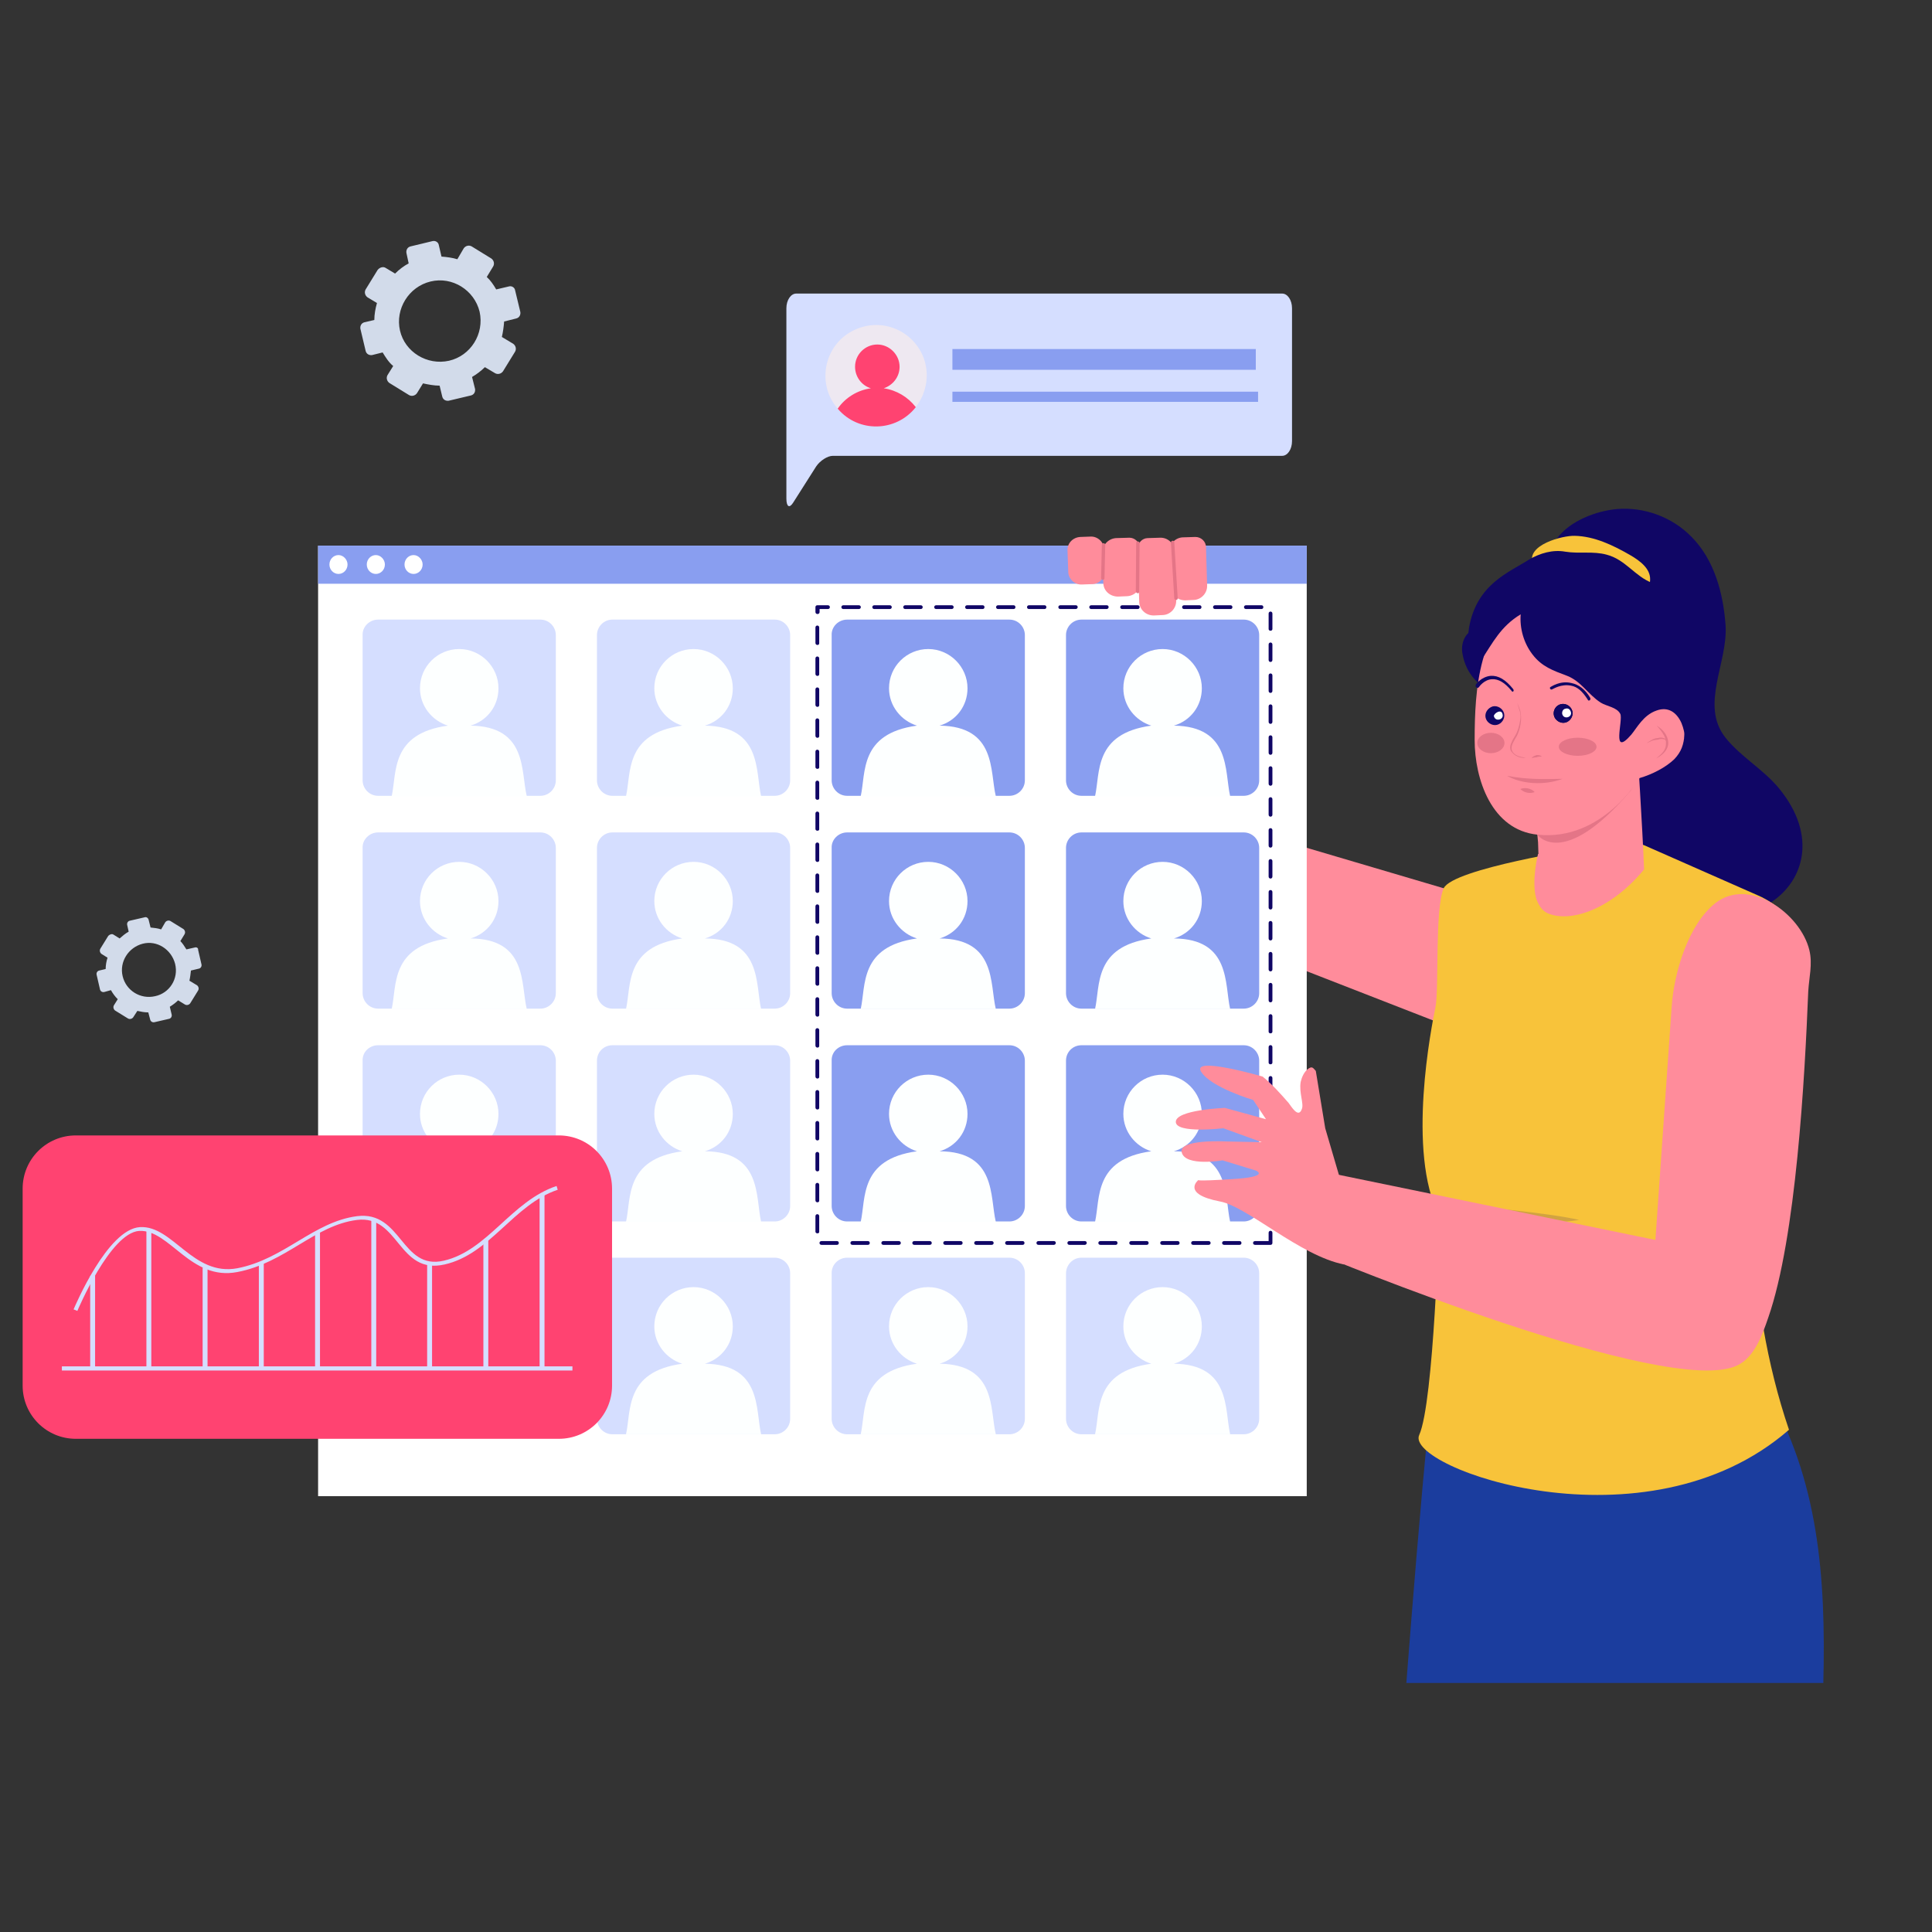 <?xml version="1.0" encoding="utf-8"?>
<!-- Generator: Adobe Illustrator 26.0.1, SVG Export Plug-In . SVG Version: 6.00 Build 0)  -->
<svg version="1.1" id="Layer_1" xmlns="http://www.w3.org/2000/svg" xmlns:xlink="http://www.w3.org/1999/xlink" x="0px" y="0px"
	 viewBox="0 0 512 512" style="enable-background:new 0 0 512 512;" xml:space="preserve">
<rect x="0" y="0" width="512" height="512" fill="#333333" stroke="none"/>
<style type="text/css">
	.st0{fill:#100665;}
	.st1{fill:#F8C33A;}
	.st2{fill:#1B3D9E;}
	.st3{fill:#FF8C9B;}
	.st4{fill:#E47587;}
	.st5{fill:#050038;}
	.st6{fill:#FFFFFF;}
	.st7{opacity:0.17;}
	.st8{fill:#899EF0;}
	.st9{fill:#D5DEFF;}
	.st10{fill:#FDFFFF;}
	.st11{fill:#FF4371;}
	.st12{fill:#EEE8F1;}
	.st13{fill:#D2DBEA;}
</style>
<g>
	<g>
		<path class="st0" d="M428.5,134.9c7.2-0.6,14.6,2.1,19.7,7.3c6.1,6.1,8.5,15,9.1,23.6c0.6,9.9-6.8,21-0.1,29.6
			c4.1,5.2,10.2,8.5,14.4,13.7c20.1,24.8-14.5,47.4-33.8,22.9c-2.6-3.3-4.6-7-6.1-10.9c-6.7-18.3,0.9-35-17.3-65.4
			c-2.6-4.3-5.2-8.4-1.8-13C416.1,138,423,135.4,428.5,134.9L428.5,134.9z"/>
		<path class="st1" d="M417.3,142c5.2,0.1,10.2,2.5,14.7,5.1c2.6,1.5,5.4,3.6,5.3,6.5c0,2.3-1.9,4.2-4,4.9
			c-4.6,1.4-9.1-1.9-12.6-3.7c-3-1.5-13.3-2.5-14.5-5.5C404.4,144.4,414.1,141.9,417.3,142L417.3,142z"/>
	</g>
	<path class="st2" d="M483.2,446H372.7c1.7-22.1,3.6-45.3,5.8-68.3l89.4-9.7C482,391.9,483.9,418.1,483.2,446z"/>
	<path class="st3" d="M397.5,239.8l-70.1-20.7l-6.1-49.5l-18.8-7.9c0,0-8.7,69.5,7.9,81.7l74.7,29.1L397.5,239.8z"/>
	<path class="st1" d="M419.8,224.8c0,0-34.8,5.4-37.2,10.6c-2.4,5.3-1.2,26.8-2.2,31.6s-7.7,38.4,1,55.2c0,0-1.4,49.5-5.3,58.1
		s60,31.7,98-1.4c-3-8.8-5.2-17.8-6.8-27c-1.1-6.6-2.5-13.8-1.8-20.4c1.2-11.4,7-25.2,6.5-31.6c-0.2-2.7-1.4-5.3-2.1-7.9
		c-1.7-6.9,5.8-20.7,8.1-27.7c3.5-10.8-1.7-22.5-12.1-27l-30.4-13.4L419.8,224.8L419.8,224.8z"/>
	<g>
		<path class="st0" d="M450.3,169.4c-2-3.9-5.6-6.9-9.1-9.5c-4.4-3.4-9-6.7-14.2-8.9s-11-3.2-16.4-2c-4.9,1.1-8.8,4.4-11.7,8.3
			c-0.8,1-1.4,1.9-1.8,2.9c0,0.1-0.1,0.1-0.1,0.3c-1,1.4-1.8,3.8-2.9,4.8c-1.2,1-2.8,1.1-4.1,1.8c-2.1,1.2-2.9,3.9-2.4,6.3
			c1.9,10.5,13.4,12.3,21.2,17.1c3.6,2.3,6.6,6.4,9.7,9.1c5,4.2,9.8,8.3,14.8,12.5c7.8-10.2,12.5-14.3,16-21.4
			C452.8,183.9,453.6,175.9,450.3,169.4L450.3,169.4z"/>
		<g>
			<path class="st3" d="M433.8,196.3c-5.3,0.7,0-0.1-27.6,3.3c0.9,16.7-0.1,0.6,1,19.4l0.4,4.2l0.1,3.1l-0.1,0c0,0-1.8,7-0.5,11.8
				c0.6,1.7,1.5,3.2,3,3.9c5.9,2.6,16.7-0.8,25.6-11.6C435.3,219.7,433.8,196.4,433.8,196.3z"/>
			<path class="st4" d="M405.8,212.1l1.5,9c0,0,6.7,9.7,24.7-11.4c0.8-0.9,1-2.1,1.4-3l-1.5-6.1
				C426.7,199.8,414.1,206.8,405.8,212.1L405.8,212.1z"/>
		</g>
		<path class="st3" d="M443.7,201.2c1.9-2,2.5-3.9,2.7-6.5c0.2-1.9,0.3-2.3,1-4.3c1.6-4.8-1-9.1-3.5-13.4
			c-4.6-7.4-9.5-15.3-17.3-19.1c-6.7-3.5-15.1-3.3-21.7,0.4c-13.1,7.2-14.1,24.6-14.1,37.8c0,10.4,4.5,23.9,16.7,25.1
			c17.1,1.8,27-15,27-15C437.9,205.2,441.4,203.4,443.7,201.2L443.7,201.2z"/>
		<path class="st5" d="M413.7,186.6c1.3-0.3,2.7,0.6,3,1.9s-0.6,2.7-1.9,3s-2.7-0.6-3-1.9S412.3,186.9,413.7,186.6z"/>
		<g>
			<path class="st0" d="M413.7,186.6c1.3-0.3,2.7,0.6,3,1.9s-0.6,2.7-1.9,3s-2.7-0.6-3-1.9S412.3,186.9,413.7,186.6z"/>
			<path class="st6" d="M414.9,187.8c0.7-0.2,1.2,0.2,1.4,0.9c0.4,1.4-1.9,2.1-2.3,0.5C413.9,188.6,414.2,187.9,414.9,187.8
				L414.9,187.8z"/>
		</g>
		<g>
			<path class="st0" d="M395.6,187.2c1.3-0.3,2.7,0.6,3,1.9s-0.6,2.7-1.9,3s-2.7-0.6-3-1.9S394.3,187.6,395.6,187.2z"/>
			<path class="st6" d="M398.2,189.3c0.4,1.4-1.9,2.1-2.3,0.5C395.8,189.1,397.9,187.7,398.2,189.3z"/>
		</g>
		<path class="st0" d="M449.4,190.5c-0.7,1.5-1.7,3-2.6,4.5c-0.1,0.1-0.2,0.4-0.4,0.6c0.1-1.2-0.2-2.5-0.8-4
			c-1.3-2.9-3.6-4.4-6.6-3.3c-3.5,1.2-5.2,4.6-6.7,6.4c-5.4,6.2-2.1-3.8-2.9-5.5c-0.9-1.8-3.6-2-5.2-3c-3.4-2.2-5.1-5.6-8.9-7.1
			c-3.7-1.4-6.7-2.4-9.2-5.7c-2.3-3-3.4-6.9-3.1-10.6c-5.3,3.2-7.4,7.5-10.6,12.4c-4.1,6.1-3.6-5.7-3.1-8.8
			c2-11.6,10.6-14.7,15.9-18.1c2.9-1.7,6.3-2.7,9.6-2.1c3.7,0.6,7.4-0.2,11,0.8c5,1.3,7.5,5.8,12.1,7.5c1.5,0.6,3.2,0.7,4.8,1.2
			c2.1,0.7,4,2.3,5,4.3c0.8,1.7,0.4,3.2,0.8,4.9c0.8,4.4,3.7,7.8,4,12.4S451.5,186.4,449.4,190.5L449.4,190.5z"/>
		<g>
			<path class="st4" d="M441.5,196.7c0.1,2.2-1.1,3-2.6,4.3c1.7-0.9,3.3-2.3,3.2-4.3c-0.1-1.9-1.5-3.5-3.1-4.4
				C440,193.3,441.5,195.2,441.5,196.7L441.5,196.7z"/>
			<path class="st4" d="M437.8,196.3c0.5-0.2,1.1-0.2,1.6-0.3c0.5-0.2,1.1-0.2,1.5-0.1c0.3,0,0.4,0.1,0.6,0.4
				c0.1,0.3,0.3,0.5,0.3,0.8c0.4-0.9-0.7-2-2.5-1.5c-0.5,0-1.1,0.2-1.6,0.5c-0.5,0.3-1,0.6-1.4,0.9L437.8,196.3L437.8,196.3z"/>
		</g>
		<path class="st0" d="M421.3,185.6c0.1-0.1,0.3-0.4,0.1-0.7c-1.3-2.2-3-3.5-5-3.9c-3-0.7-5.3,1-5.4,1c-0.3,0.1-0.3,0.4-0.2,0.5
			c0.1,0.3,0.4,0.3,0.7,0.1c0.1,0,2.2-1.4,4.8-0.9c1.8,0.3,3.1,1.6,4.4,3.6C420.9,185.7,420.9,185.7,421.3,185.6L421.3,185.6z"/>
		<path class="st0" d="M400.9,183.3c0.3-0.1,0.3-0.4,0.1-0.7c-2-2.5-3.9-3.6-5.9-3.5c-2.5,0.2-4.1,2.3-4,2.4
			c-0.1,0.3-0.1,0.5,0.2,0.7s0.5,0.1,0.7-0.2c0,0,1.3-1.9,3.4-2c1.7-0.1,3.4,0.9,5.2,3.1C400.7,183.3,400.8,183.3,400.9,183.3
			C401.1,183.3,401.2,183.3,400.9,183.3L400.9,183.3z"/>
		<g>
			<path class="st4" d="M402.8,188.6c0.2,0.7,0.2,1.4,0.1,2.1c-0.6,4-1.9,4.7-2.3,6c-0.4,0.7-0.5,1.6-0.2,2.3
				c0.5,0.7,1.1,1.2,1.8,1.5s1.4,0.4,2.2,0.3c-0.7-0.1-1.6-0.2-2.2-0.5c-0.7-0.3-1.3-0.8-1.5-1.4c-0.5-1.2,0.6-2.6,1.3-3.9
				c0.9-1.8,1.4-4.4,0.9-6.6c-0.2-0.7-0.5-1.4-0.8-2.1C402.3,187,402.5,187.7,402.8,188.6L402.8,188.6z"/>
			<path class="st4" d="M407.2,200.7c0.4-0.2,0.8-0.2,1.4-0.2c-0.4-0.4-0.9-0.4-1.4-0.4c-0.4,0.2-1,0.3-1.3,0.8
				C406.3,200.8,406.7,200.7,407.2,200.7L407.2,200.7z"/>
		</g>
		<g>
			<path class="st4" d="M399.4,205.6c5.3,1,9.6,0.9,14.7,0.8C409,208.3,403,207.7,399.4,205.6z"/>
			<path class="st4" d="M402.9,209.1c1.2-0.5,2.9-0.2,3.8,0.8C405.5,210.4,403.9,210.1,402.9,209.1z"/>
		</g>
		<ellipse class="st4" cx="418.1" cy="197.9" rx="5" ry="2.4"/>
		<ellipse class="st4" cx="395.1" cy="196.9" rx="3.6" ry="2.7"/>
	</g>
	<g class="st7">
		<path class="st0" d="M382.1,318.9c11.6,1.1,28.2,2.5,36.4,4.4C408.1,325,391,323.6,382.1,318.9z"/>
	</g>
</g>
<g>
	<g>
		<g>
			<rect x="84.3" y="144.6" class="st6" width="262" height="251.9"/>
			<g>
				<rect x="84.3" y="144.6" class="st8" width="262" height="10.1"/>
				<g>
					<path class="st6" d="M92.1,149.6c0,1.4-1.1,2.5-2.4,2.5c-1.3,0-2.4-1.1-2.4-2.5c0-1.4,1.1-2.5,2.4-2.5
						C91,147.1,92.1,148.3,92.1,149.6z"/>
					<path class="st6" d="M102,149.6c0,1.4-1.1,2.5-2.4,2.5s-2.4-1.1-2.4-2.5c0-1.4,1.1-2.5,2.4-2.5S102,148.3,102,149.6z"/>
					<path class="st6" d="M112,149.6c0,1.4-1.1,2.5-2.4,2.5c-1.3,0-2.4-1.1-2.4-2.5c0-1.4,1.1-2.5,2.4-2.5
						C110.9,147.1,112,148.3,112,149.6z"/>
				</g>
			</g>
		</g>
		<g>
			<g>
				<path class="st9" d="M100.2,164.2h43c2.3,0,4.1,1.9,4.1,4.1v38.5c0,2.3-1.9,4.1-4.1,4.1h-43c-2.3,0-4.1-1.9-4.1-4.1v-38.5
					C96,166.1,97.9,164.2,100.2,164.2z"/>
				<path class="st10" d="M139.6,211h-35.8c1.4-6.2-0.4-16.6,14.9-18.7c-4.2-1.3-7.4-5.2-7.4-9.9c0-5.8,4.7-10.4,10.4-10.4
					c5.7,0,10.4,4.7,10.4,10.4c0,4.7-3,8.6-7.4,9.9C139.8,192.5,138,204.4,139.6,211L139.6,211z"/>
			</g>
			<g>
				<path class="st9" d="M162.3,164.2h43c2.3,0,4.1,1.9,4.1,4.1v38.5c0,2.3-1.9,4.1-4.1,4.1h-43c-2.3,0-4.1-1.9-4.1-4.1v-38.5
					C158.2,166.1,160,164.2,162.3,164.2z"/>
				<path class="st10" d="M201.7,211h-35.8c1.4-6.2-0.4-16.6,14.9-18.7c-4.2-1.3-7.4-5.2-7.4-9.9c0-5.8,4.7-10.4,10.4-10.4
					c5.7,0,10.4,4.7,10.4,10.4c0,4.7-3,8.6-7.4,9.9C201.9,192.5,200.2,204.4,201.7,211L201.7,211z"/>
			</g>
			<g>
				<path class="st8" d="M224.5,164.2h43c2.3,0,4.1,1.9,4.1,4.1v38.5c0,2.3-1.9,4.1-4.1,4.1h-43c-2.3,0-4.1-1.9-4.1-4.1v-38.5
					C220.3,166.1,222.2,164.2,224.5,164.2z"/>
				<path class="st10" d="M263.9,211h-35.8c1.4-6.2-0.4-16.6,14.9-18.7c-4.2-1.3-7.4-5.2-7.4-9.9c0-5.8,4.7-10.4,10.4-10.4
					c5.7,0,10.4,4.7,10.4,10.4c0,4.7-3,8.6-7.4,9.9C264.1,192.5,262.3,204.4,263.9,211L263.9,211z"/>
			</g>
			<g>
				<path class="st8" d="M286.6,164.2h43c2.3,0,4.1,1.9,4.1,4.1v38.5c0,2.3-1.9,4.1-4.1,4.1h-43c-2.3,0-4.1-1.9-4.1-4.1v-38.5
					C282.5,166.1,284.3,164.2,286.6,164.2z"/>
				<path class="st10" d="M326,211h-35.8c1.4-6.2-0.4-16.6,14.9-18.7c-4.2-1.3-7.4-5.2-7.4-9.9c0-5.8,4.7-10.4,10.4-10.4
					c5.7,0,10.4,4.7,10.4,10.4c0,4.7-3,8.6-7.4,9.9C326.2,192.5,324.5,204.4,326,211z"/>
			</g>
		</g>
		<g>
			<g>
				<path class="st9" d="M100.2,220.6h43c2.3,0,4.1,1.9,4.1,4.1v38.5c0,2.3-1.9,4.1-4.1,4.1h-43c-2.3,0-4.1-1.9-4.1-4.1v-38.5
					C96,222.5,97.9,220.6,100.2,220.6z"/>
				<path class="st10" d="M139.6,267.4h-35.8c1.4-6.2-0.4-16.6,14.9-18.7c-4.2-1.3-7.4-5.2-7.4-9.9c0-5.8,4.7-10.4,10.4-10.4
					c5.7,0,10.4,4.7,10.4,10.4c0,4.7-3,8.6-7.4,9.9C139.8,248.8,138,260.8,139.6,267.4L139.6,267.4z"/>
			</g>
			<g>
				<path class="st9" d="M162.3,220.6h43c2.3,0,4.1,1.9,4.1,4.1v38.5c0,2.3-1.9,4.1-4.1,4.1h-43c-2.3,0-4.1-1.9-4.1-4.1v-38.5
					C158.2,222.5,160,220.6,162.3,220.6z"/>
				<path class="st10" d="M201.7,267.4h-35.8c1.4-6.2-0.4-16.6,14.9-18.7c-4.2-1.3-7.4-5.2-7.4-9.9c0-5.8,4.7-10.4,10.4-10.4
					c5.7,0,10.4,4.7,10.4,10.4c0,4.7-3,8.6-7.4,9.9C201.9,248.8,200.2,260.8,201.7,267.4L201.7,267.4z"/>
			</g>
			<g>
				<path class="st8" d="M224.5,220.6h43c2.3,0,4.1,1.9,4.1,4.1v38.5c0,2.3-1.9,4.1-4.1,4.1h-43c-2.3,0-4.1-1.9-4.1-4.1v-38.5
					C220.3,222.5,222.2,220.6,224.5,220.6z"/>
				<path class="st10" d="M263.9,267.4h-35.8c1.4-6.2-0.4-16.6,14.9-18.7c-4.2-1.3-7.4-5.2-7.4-9.9c0-5.8,4.7-10.4,10.4-10.4
					c5.7,0,10.4,4.7,10.4,10.4c0,4.7-3,8.6-7.4,9.9C264.1,248.8,262.3,260.8,263.9,267.4L263.9,267.4z"/>
			</g>
			<g>
				<path class="st8" d="M286.6,220.6h43c2.3,0,4.1,1.9,4.1,4.1v38.5c0,2.3-1.9,4.1-4.1,4.1h-43c-2.3,0-4.1-1.9-4.1-4.1v-38.5
					C282.5,222.5,284.3,220.6,286.6,220.6z"/>
				<path class="st10" d="M326,267.4h-35.8c1.4-6.2-0.4-16.6,14.9-18.7c-4.2-1.3-7.4-5.2-7.4-9.9c0-5.8,4.7-10.4,10.4-10.4
					c5.7,0,10.4,4.7,10.4,10.4c0,4.7-3,8.6-7.4,9.9C326.2,248.8,324.5,260.8,326,267.4z"/>
			</g>
		</g>
		<g>
			<g>
				<path class="st9" d="M100.2,277h43c2.3,0,4.1,1.9,4.1,4.1v38.5c0,2.3-1.9,4.1-4.1,4.1h-43c-2.3,0-4.1-1.9-4.1-4.1v-38.5
					C96,278.8,97.9,277,100.2,277z"/>
				<path class="st10" d="M139.6,323.8h-35.8c1.4-6.2-0.4-16.6,14.9-18.7c-4.2-1.3-7.4-5.2-7.4-9.9c0-5.8,4.7-10.4,10.4-10.4
					c5.7,0,10.4,4.7,10.4,10.4c0,4.7-3,8.6-7.4,9.9C139.8,305.2,138,317.1,139.6,323.8L139.6,323.8z"/>
			</g>
			<g>
				<path class="st9" d="M162.3,277h43c2.3,0,4.1,1.9,4.1,4.1v38.5c0,2.3-1.9,4.1-4.1,4.1h-43c-2.3,0-4.1-1.9-4.1-4.1v-38.5
					C158.2,278.8,160,277,162.3,277z"/>
				<path class="st10" d="M201.7,323.8h-35.8c1.4-6.2-0.4-16.6,14.9-18.7c-4.2-1.3-7.4-5.2-7.4-9.9c0-5.8,4.7-10.4,10.4-10.4
					c5.7,0,10.4,4.7,10.4,10.4c0,4.7-3,8.6-7.4,9.9C201.9,305.2,200.2,317.1,201.7,323.8L201.7,323.8z"/>
			</g>
			<g>
				<path class="st8" d="M224.5,277h43c2.3,0,4.1,1.9,4.1,4.1v38.5c0,2.3-1.9,4.1-4.1,4.1h-43c-2.3,0-4.1-1.9-4.1-4.1v-38.5
					C220.3,278.8,222.2,277,224.5,277z"/>
				<path class="st10" d="M263.9,323.8h-35.8c1.4-6.2-0.4-16.6,14.9-18.7c-4.2-1.3-7.4-5.2-7.4-9.9c0-5.8,4.7-10.4,10.4-10.4
					c5.7,0,10.4,4.7,10.4,10.4c0,4.7-3,8.6-7.4,9.9C264.1,305.2,262.3,317.1,263.9,323.8L263.9,323.8z"/>
			</g>
			<g>
				<path class="st8" d="M286.6,277h43c2.3,0,4.1,1.9,4.1,4.1v38.5c0,2.3-1.9,4.1-4.1,4.1h-43c-2.3,0-4.1-1.9-4.1-4.1v-38.5
					C282.5,278.8,284.3,277,286.6,277z"/>
				<path class="st10" d="M326,323.8h-35.8c1.4-6.2-0.4-16.6,14.9-18.7c-4.2-1.3-7.4-5.2-7.4-9.9c0-5.8,4.7-10.4,10.4-10.4
					c5.7,0,10.4,4.7,10.4,10.4c0,4.7-3,8.6-7.4,9.9C326.2,305.2,324.5,317.1,326,323.8z"/>
			</g>
		</g>
		<g>
			<g>
				<path class="st9" d="M100.2,333.3h43c2.3,0,4.1,1.9,4.1,4.1V376c0,2.3-1.9,4.1-4.1,4.1h-43c-2.3,0-4.1-1.9-4.1-4.1v-38.5
					C96,335.2,97.9,333.3,100.2,333.3z"/>
				<path class="st10" d="M139.6,380.1h-35.8c1.4-6.2-0.4-16.6,14.9-18.7c-4.2-1.3-7.4-5.2-7.4-9.9c0-5.8,4.7-10.4,10.4-10.4
					c5.7,0,10.4,4.7,10.4,10.4c0,4.7-3,8.6-7.4,9.9C139.8,361.6,138,373.5,139.6,380.1L139.6,380.1z"/>
			</g>
			<g>
				<path class="st9" d="M162.3,333.3h43c2.3,0,4.1,1.9,4.1,4.1V376c0,2.3-1.9,4.1-4.1,4.1h-43c-2.3,0-4.1-1.9-4.1-4.1v-38.5
					C158.2,335.2,160,333.3,162.3,333.3z"/>
				<path class="st10" d="M201.7,380.1h-35.8c1.4-6.2-0.4-16.6,14.9-18.7c-4.2-1.3-7.4-5.2-7.4-9.9c0-5.8,4.7-10.4,10.4-10.4
					c5.7,0,10.4,4.7,10.4,10.4c0,4.7-3,8.6-7.4,9.9C201.9,361.6,200.2,373.5,201.7,380.1L201.7,380.1z"/>
			</g>
			<g>
				<path class="st9" d="M224.5,333.3h43c2.3,0,4.1,1.9,4.1,4.1V376c0,2.3-1.9,4.1-4.1,4.1h-43c-2.3,0-4.1-1.9-4.1-4.1v-38.5
					C220.3,335.2,222.2,333.3,224.5,333.3z"/>
				<path class="st10" d="M263.9,380.1h-35.8c1.4-6.2-0.4-16.6,14.9-18.7c-4.2-1.3-7.4-5.2-7.4-9.9c0-5.8,4.7-10.4,10.4-10.4
					c5.7,0,10.4,4.7,10.4,10.4c0,4.7-3,8.6-7.4,9.9C264.1,361.6,262.3,373.5,263.9,380.1L263.9,380.1z"/>
			</g>
			<g>
				<path class="st9" d="M286.6,333.3h43c2.3,0,4.1,1.9,4.1,4.1V376c0,2.3-1.9,4.1-4.1,4.1h-43c-2.3,0-4.1-1.9-4.1-4.1v-38.5
					C282.5,335.2,284.3,333.3,286.6,333.3z"/>
				<path class="st10" d="M326,380.1h-35.8c1.4-6.2-0.4-16.6,14.9-18.7c-4.2-1.3-7.4-5.2-7.4-9.9c0-5.8,4.7-10.4,10.4-10.4
					c5.7,0,10.4,4.7,10.4,10.4c0,4.7-3,8.6-7.4,9.9C326.2,361.6,324.5,373.5,326,380.1z"/>
			</g>
		</g>
		<path class="st0" d="M336.7,329.9h-4.1c-0.7,0-0.7-1,0-1h3.6v-2.2c0-0.7,1-0.7,1,0v2.7C337.2,329.7,337,329.9,336.7,329.9
			L336.7,329.9z M328.5,329.9h-4.1c-0.7,0-0.7-1,0-1h4.1c0.3,0,0.5,0.2,0.5,0.5S328.8,329.9,328.5,329.9L328.5,329.9z M320.3,329.9
			h-4.1c-0.7,0-0.7-1,0-1h4.1C321,328.9,321,329.9,320.3,329.9z M312.1,329.9H308c-0.7,0-0.7-1,0-1h4.1c0.3,0,0.5,0.2,0.5,0.5
			S312.4,329.9,312.1,329.9L312.1,329.9z M303.9,329.9h-4.1c-0.7,0-0.7-1,0-1h4.1c0.3,0,0.5,0.2,0.5,0.5S304.2,329.9,303.9,329.9
			L303.9,329.9z M295.7,329.9h-4.1c-0.7,0-0.7-1,0-1h4.1C296.3,328.9,296.3,329.9,295.7,329.9z M287.5,329.9h-4.1c-0.7,0-0.7-1,0-1
			h4.1c0.3,0,0.5,0.2,0.5,0.5S287.7,329.9,287.5,329.9L287.5,329.9z M279.3,329.9h-4.1c-0.7,0-0.7-1,0-1h4.1c0.3,0,0.5,0.2,0.5,0.5
			S279.5,329.9,279.3,329.9L279.3,329.9z M271,329.9h-4.1c-0.7,0-0.7-1,0-1h4.1c0.3,0,0.5,0.2,0.5,0.5S271.3,329.9,271,329.9
			L271,329.9z M262.8,329.9h-4.1c-0.7,0-0.7-1,0-1h4.1C263.5,328.9,263.5,329.9,262.8,329.9z M254.6,329.9h-4.1c-0.7,0-0.7-1,0-1
			h4.1c0.3,0,0.5,0.2,0.5,0.5S254.9,329.9,254.6,329.9L254.6,329.9z M246.4,329.9h-4.1c-0.7,0-0.7-1,0-1h4.1
			C247.1,328.9,247.1,329.9,246.4,329.9z M238.2,329.9h-4.1c-0.7,0-0.7-1,0-1h4.1C238.9,328.9,238.9,329.9,238.2,329.9z M230,329.9
			h-4.1c-0.7,0-0.7-1,0-1h4.1c0.3,0,0.5,0.2,0.5,0.5S230.3,329.9,230,329.9L230,329.9z M221.8,329.9h-4.1c-0.7,0-0.7-1,0-1h4.1
			c0.3,0,0.5,0.2,0.5,0.5S222.1,329.9,221.8,329.9L221.8,329.9z M216.1,326.4v-4.1c0-0.7,1-0.7,1,0v4.1
			C217.2,327,216.1,327,216.1,326.4z M336.2,322.6v-4.1c0-0.7,1-0.7,1,0v4.1C337.2,323.3,336.2,323.3,336.2,322.6z M216.1,318.1V314
			c0-0.7,1-0.7,1,0v4.1C217.2,318.8,216.1,318.8,216.1,318.1z M336.2,314.4v-4.1c0-0.7,1-0.7,1,0v4.1
			C337.2,315.1,336.2,315.1,336.2,314.4z M216.1,309.9v-4.1c0-0.7,1-0.7,1,0v4.1C217.2,310.6,216.1,310.6,216.1,309.9z M336.2,306.2
			v-4.1c0-0.7,1-0.7,1,0v4.1C337.2,306.9,336.2,306.9,336.2,306.2z M216.1,301.7v-4.1c0-0.7,1-0.7,1,0v4.1
			C217.2,302.4,216.1,302.4,216.1,301.7z M336.2,298v-4.1c0-0.7,1-0.7,1,0v4.1C337.2,298.7,336.2,298.7,336.2,298z M216.1,293.5
			v-4.1c0-0.7,1-0.7,1,0v4.1C217.2,294.2,216.1,294.2,216.1,293.5z M336.2,289.8v-4.1c0-0.7,1-0.7,1,0v4.1
			C337.2,290.4,336.2,290.4,336.2,289.8z M216.1,285.3v-4.1c0-0.7,1-0.7,1,0v4.1C217.2,286,216.1,286,216.1,285.3z M336.2,281.6
			v-4.1c0-0.7,1-0.7,1,0v4.1C337.2,282.2,336.2,282.2,336.2,281.6z M216.1,277.1V273c0-0.7,1-0.7,1,0v4.1
			C217.2,277.8,216.1,277.8,216.1,277.1z M336.2,273.4v-4.1c0-0.7,1-0.7,1,0v4.1C337.2,274,336.2,274,336.2,273.4z M216.1,268.9
			v-4.1c0-0.7,1-0.7,1,0v4.1C217.2,269.6,216.1,269.6,216.1,268.9z M336.2,265.1V261c0-0.7,1-0.7,1,0v4.1
			C337.2,265.8,336.2,265.8,336.2,265.1z M216.1,260.7v-4.1c0-0.7,1-0.7,1,0v4.1C217.2,261.4,216.1,261.4,216.1,260.7z M336.2,256.9
			v-4.1c0-0.7,1-0.7,1,0v4.1C337.2,257.6,336.2,257.6,336.2,256.9z M216.1,252.5v-4.1c0-0.7,1-0.7,1,0v4.1
			C217.2,253.2,216.1,253.2,216.1,252.5z M336.2,248.7v-4.1c0-0.7,1-0.7,1,0v4.1C337.2,249.4,336.2,249.4,336.2,248.7z M216.1,244.3
			v-4.1c0-0.7,1-0.7,1,0v4.1C217.2,245,216.1,245,216.1,244.3z M336.2,240.5v-4.1c0-0.7,1-0.7,1,0v4.1
			C337.2,241.2,336.2,241.2,336.2,240.5z M216.1,236.1V232c0-0.7,1-0.7,1,0v4.1C217.2,236.8,216.1,236.8,216.1,236.1z M336.2,232.3
			v-4.1c0-0.7,1-0.7,1,0v4.1C337.2,233,336.2,233,336.2,232.3z M216.1,227.9v-4.1c0-0.7,1-0.7,1,0v4.1
			C217.2,228.6,216.1,228.6,216.1,227.9z M336.2,224.1V220c0-0.7,1-0.7,1,0v4.1C337.2,224.8,336.2,224.8,336.2,224.1z M216.1,219.7
			v-4.1c0-0.7,1-0.7,1,0v4.1C217.2,220.3,216.1,220.3,216.1,219.7z M336.2,215.9v-4.1c0-0.7,1-0.7,1,0v4.1
			C337.2,216.6,336.2,216.6,336.2,215.9z M216.1,211.5v-4.1c0-0.7,1-0.7,1,0v4.1C217.2,212.1,216.1,212.1,216.1,211.5z M336.2,207.7
			v-4.1c0-0.7,1-0.7,1,0v4.1C337.2,208.4,336.2,208.4,336.2,207.7z M216.1,203.3v-4.1c0-0.7,1-0.7,1,0v4.1
			C217.2,203.9,216.1,203.9,216.1,203.3z M336.2,199.5v-4.1c0-0.7,1-0.7,1,0v4.1C337.2,200.2,336.2,200.2,336.2,199.5z M216.1,195
			v-4.1c0-0.7,1-0.7,1,0v4.1C217.2,195.7,216.1,195.7,216.1,195z M336.2,191.3v-4.1c0-0.7,1-0.7,1,0v4.1
			C337.2,192,336.2,192,336.2,191.3z M216.1,186.8v-4.1c0-0.7,1-0.7,1,0v4.1C217.2,187.5,216.1,187.5,216.1,186.8z M336.2,183.1V179
			c0-0.7,1-0.7,1,0v4.1C337.2,183.8,336.2,183.8,336.2,183.1z M216.1,178.6v-4.1c0-0.7,1-0.7,1,0v4.1
			C217.2,179.3,216.1,179.3,216.1,178.6z M336.2,174.9v-4.1c0-0.7,1-0.7,1,0v4.1C337.2,175.6,336.2,175.6,336.2,174.9z M216.1,170.4
			v-4.1c0-0.7,1-0.7,1,0v4.1C217.2,171.1,216.1,171.1,216.1,170.4z M336.2,166.7v-4.1c0-0.7,1-0.7,1,0v4.1
			C337.2,167.3,336.2,167.3,336.2,166.7z M216.1,162.2v-1.3c0-0.3,0.2-0.5,0.5-0.5h2.8c0.7,0,0.7,1,0,1h-2.2v0.8
			C217.2,162.9,216.1,162.9,216.1,162.2L216.1,162.2z M334.3,161.4h-4.1c-0.7,0-0.7-1,0-1h4.1c0.3,0,0.5,0.2,0.5,0.5
			S334.6,161.4,334.3,161.4L334.3,161.4z M326.1,161.4H322c-0.7,0-0.7-1,0-1h4.1c0.3,0,0.5,0.2,0.5,0.5S326.4,161.4,326.1,161.4
			L326.1,161.4z M317.9,161.4h-4.1c-0.7,0-0.7-1,0-1h4.1c0.3,0,0.5,0.2,0.5,0.5S318.2,161.4,317.9,161.4L317.9,161.4z M309.7,161.4
			h-4.1c-0.7,0-0.7-1,0-1h4.1C310.4,160.4,310.4,161.4,309.7,161.4z M301.5,161.4h-4.1c-0.7,0-0.7-1,0-1h4.1c0.3,0,0.5,0.2,0.5,0.5
			S301.8,161.4,301.5,161.4L301.5,161.4z M293.3,161.4h-4.1c-0.7,0-0.7-1,0-1h4.1c0.3,0,0.5,0.2,0.5,0.5S293.5,161.4,293.3,161.4
			L293.3,161.4z M285.1,161.4H281c-0.7,0-0.7-1,0-1h4.1c0.3,0,0.5,0.2,0.5,0.5S285.3,161.4,285.1,161.4L285.1,161.4z M276.8,161.4
			h-4.1c-0.7,0-0.7-1,0-1h4.1c0.3,0,0.5,0.2,0.5,0.5S277.1,161.4,276.8,161.4L276.8,161.4z M268.6,161.4h-4.1c-0.7,0-0.7-1,0-1h4.1
			c0.3,0,0.5,0.2,0.5,0.5S268.9,161.4,268.6,161.4L268.6,161.4z M260.4,161.4h-4.1c-0.7,0-0.7-1,0-1h4.1c0.3,0,0.5,0.2,0.5,0.5
			S260.7,161.4,260.4,161.4L260.4,161.4z M252.2,161.4h-4.1c-0.7,0-0.7-1,0-1h4.1C252.9,160.4,252.9,161.4,252.2,161.4z M244,161.4
			h-4.1c-0.7,0-0.7-1,0-1h4.1C244.7,160.4,244.7,161.4,244,161.4z M235.8,161.4h-4.1c-0.7,0-0.7-1,0-1h4.1
			C236.5,160.4,236.5,161.4,235.8,161.4z M227.6,161.4h-4.1c-0.7,0-0.7-1,0-1h4.1C228.3,160.4,228.3,161.4,227.6,161.4z"/>
	</g>
	<g>
		<path class="st11" d="M20.1,300.9h128c7.8,0,14.1,6.3,14.1,14.1v52.2c0,7.8-6.3,14.1-14.1,14.1h-128C12.3,381.3,6,375,6,367.2V315
			C6,307.2,12.3,300.9,20.1,300.9z"/>
		<g>
			<g>
				<g>
					<rect x="23.9" y="338.1" class="st9" width="1.3" height="24.5"/>
					<rect x="38.8" y="325.9" class="st9" width="1.3" height="36.7"/>
					<rect x="53.7" y="335.9" class="st9" width="1.3" height="26.7"/>
					<rect x="68.6" y="334.8" class="st9" width="1.3" height="27.5"/>
					<rect x="83.5" y="326.5" class="st9" width="1.3" height="36.1"/>
					<rect x="98.4" y="323.2" class="st9" width="1.3" height="39.4"/>
					<rect x="113.2" y="334.8" class="st9" width="1.3" height="27.8"/>
					<rect x="128.1" y="328.7" class="st9" width="1.3" height="33.9"/>
					<rect x="143" y="316.6" class="st9" width="1.3" height="46"/>
				</g>
				<rect x="16.4" y="362.1" class="st9" width="135.3" height="1.1"/>
			</g>
			<path class="st9" d="M20.5,347.4l-1-0.4c0.4-0.9,9-21.3,17.6-21.8c8.7-0.5,14,13.1,25.8,10.9c12.4-2.4,20.2-12.3,31.7-13.8
				c11.9-1.5,11.7,14.4,23,11.8c11.7-2.7,17.9-15.8,29.9-19.8l0.3,1c-11.7,3.9-17.9,17.1-30,19.8c-12.3,2.8-12-13.2-23.2-11.8
				c-11.2,1.4-19,11.4-31.7,13.8c-12.4,2.4-17.9-11.3-26-10.9C29.2,326.7,20.6,347.2,20.5,347.4L20.5,347.4z"/>
		</g>
	</g>
	<g>
		<path class="st9" d="M339.8,77.8c1.4,0,2.6,1.7,2.6,3.9v35.2c0,2.2-1.2,3.9-2.6,3.9H220.7c-1.4,0-3.4,1.3-4.4,2.8l-6.1,9.6
			c-1,1.6-1.8,1.1-1.8-1.1V81.7c0-2.2,1.2-3.9,2.6-3.9L339.8,77.8L339.8,77.8L339.8,77.8z"/>
		<g>
			<g>
				<path class="st12" d="M237.4,111.9c-5.5,2.3-11.7,0.7-15.4-3.6c-5.9-6.8-3.5-17.6,5-21.1c6.8-2.9,14.7,0.3,17.6,7.2
					C247.4,101.2,244.1,109.1,237.4,111.9z"/>
				<path class="st11" d="M242.7,107.9c-5.2,6.6-15.2,6.9-20.7,0.4c2-2.9,5.2-4.9,8.8-5.4c-2.4-0.7-4.2-3-4.2-5.7
					c0-3.3,2.7-5.9,5.9-5.9c3.2,0,5.9,2.7,5.9,5.9c0,2.7-1.8,4.9-4.2,5.7C237.6,103.4,240.6,105.2,242.7,107.9L242.7,107.9z"/>
			</g>
			<g>
				<rect x="252.4" y="92.5" class="st8" width="80.4" height="5.5"/>
				<rect x="252.4" y="103.8" class="st8" width="81" height="2.7"/>
			</g>
		</g>
	</g>
</g>
<g>
	<path class="st3" d="M310.1,155.3l-0.2-9c-0.1-2.1,1.6-3.9,3.7-3.9l3.2-0.1c1.5,0,2.8,1.2,2.8,2.7l0.3,10.1
		c0.1,2.1-1.6,3.9-3.7,3.9l-2.1,0.1C311.9,159.1,310.2,157.4,310.1,155.3L310.1,155.3z"/>
	<path class="st3" d="M301.9,159.4l-0.4-14c0-1.5,1.2-2.8,2.7-2.8l3.2-0.1c2.1-0.1,3.9,1.6,3.9,3.7l0.4,12.9
		c0.1,2.1-1.6,3.9-3.7,3.9l-2.1,0.1C303.7,163.2,301.9,161.5,301.9,159.4L301.9,159.4z"/>
	<path class="st3" d="M292.4,154.5l-0.2-8.1c-0.1-2,1.6-3.7,3.6-3.8l3.5-0.1c1.4,0,2.6,1.1,2.7,2.5l0.3,9.2c0.1,2-1.6,3.7-3.6,3.8
		l-2.4,0.1C294.1,158.1,292.4,156.5,292.4,154.5L292.4,154.5z"/>
	<path class="st3" d="M286.3,142.3l2.7-0.1c1.9-0.1,3.6,1.5,3.6,3.4l0.2,5.6c0.1,1.9-1.5,3.6-3.4,3.6l-2.7,0.1
		c-1.9,0.1-3.6-1.5-3.6-3.4l-0.2-5.6C282.8,144,284.3,142.4,286.3,142.3z"/>
	<path class="st4" d="M291.8,153.2l0.2-8.8c0-0.6,0.9-0.6,0.9,0l-0.2,8.8C292.7,153.9,291.8,153.8,291.8,153.2z"/>
	<path class="st4" d="M301,156.7l0.1-12.8c0-0.3,0.2-0.5,0.5-0.4c0.2,0,0.5,0.2,0.4,0.5l-0.1,12.8c0,0.3-0.2,0.5-0.5,0.4
		C301.1,157.1,301,156.8,301,156.7z"/>
	<path class="st4" d="M311.2,158.6l-0.9-14.8c0-0.6,0.9-0.7,0.9-0.1l0.9,14.8C312.2,159.1,311.3,159.2,311.2,158.6z"/>
</g>
<g>
	<path class="st3" d="M356.2,335.1c-11.7-2.3-25.7-15.4-32.9-16.7c-10.4-2-5.7-5.7-5.7-5.7s-1.1,0.4,8.6-0.2
		c10.8-0.6,6.6-2.3,6.6-2.3l-8.8-2.7c0,0-9.7,1.7-10.8-2c-1.2-3.7,11.7-3,11.7-3l9.5,0.2l-10.2-3.7c0,0-12.6,1.5-12.6-1.7
		c0-3.2,13-3.7,13-3.7l10.9,3l-3.4-5.1c0,0-11.2-3.3-13.8-7.5c-2.6-4.2,16.3,1.3,16.3,1.3c2.4,1.9,4.9,4.7,6.9,7
		c0.7,0.9,2.6,4.2,3.5,1.6c0.6-1.4-0.8-4.3-0.3-7.2c0.3-1.3,0.9-2.6,1.9-3.4c1.1-0.8,1.3-0.4,2.1,0.5l2.5,15.2l5.9,20.1L356.2,335.1
		L356.2,335.1z"/>
	<path class="st3" d="M479.5,251.8c0.9,3.7-0.1,7.3-0.3,11c-0.9,22.5-3.2,65.2-10.6,86.4c-1.5,4.4-3.6,10.4-8.1,12.6
		c-18.3,9.1-110.7-29.3-110.7-29.3l0.9-22l88,18.1c0,0,4.3-61.6,4.3-61.7c0.6-9,4.3-21.7,11.5-27.5
		C463.6,232.2,477.2,242.2,479.5,251.8L479.5,251.8z"/>
</g>
<path class="st13" d="M134.9,75.9l-3.4,0.8c-0.7-1.2-1.5-2.4-2.5-3.3l1.7-2.8c0.4-0.7,0.2-1.6-0.5-2.1l-5.2-3.2
	c-0.7-0.4-1.6-0.2-2.1,0.5l-1.7,2.9c-1.3-0.4-2.8-0.6-4.2-0.7l-0.7-3c-0.1-0.8-0.9-1.3-1.7-1.1l-5.8,1.4c-0.8,0.2-1.2,0.9-1.1,1.7
	l0.6,2.8c-1.3,0.7-2.5,1.6-3.6,2.7l-2.5-1.5c-0.6-0.4-1.5-0.2-2.1,0.5l-3.2,5.2c-0.4,0.7-0.2,1.6,0.5,2.1l2.5,1.5
	c-0.4,1.4-0.7,3-0.7,4.5l-2.6,0.6c-0.8,0.2-1.2,0.9-1.1,1.7l1.4,5.9c0.2,0.8,0.9,1.2,1.7,1.1l2.8-0.7c0.8,1.3,1.6,2.6,2.8,3.6
	l-1.5,2.4c-0.4,0.7-0.2,1.6,0.5,2.1l5.2,3.2c0.7,0.4,1.6,0.2,2.1-0.5l1.6-2.6c1.4,0.3,2.9,0.6,4.4,0.6l0.7,2.9
	c0.2,0.8,0.9,1.2,1.7,1.1l5.9-1.4c0.8-0.2,1.2-0.9,1.1-1.7l-0.8-3.2c1.2-0.7,2.4-1.6,3.4-2.6l2.7,1.6c0.7,0.4,1.6,0.2,2.1-0.5
	l3.2-5.2c0.4-0.7,0.2-1.6-0.5-2.1l-3-1.8c0.3-1.3,0.5-2.7,0.6-4.1l3.2-0.8c0.8-0.2,1.2-0.9,1.1-1.7l-1.4-5.8
	C136.4,76.2,135.6,75.7,134.9,75.9L134.9,75.9z M119,95.6c-5.8,1.3-11.7-2.3-13-8c-1.3-5.7,2.3-11.6,8.1-13c5.8-1.4,11.6,2.3,13,8
	C128.4,88.5,124.7,94.3,119,95.6z"/>
<path class="st13" d="M51.6,251.1l-2.2,0.5c-0.5-0.8-1-1.6-1.6-2.2l1.1-1.8c0.3-0.5,0.1-1.1-0.3-1.4l-3.4-2.1
	c-0.5-0.3-1.1-0.1-1.4,0.3l-1.1,1.9c-0.9-0.3-1.8-0.4-2.8-0.5l-0.5-2c-0.1-0.5-0.6-0.9-1.1-0.7l-3.9,0.9c-0.5,0.1-0.8,0.6-0.7,1.1
	l0.4,1.8c-0.9,0.5-1.6,1.1-2.4,1.8l-1.6-1c-0.4-0.3-1-0.1-1.4,0.3l-2.1,3.4c-0.3,0.5-0.1,1.1,0.3,1.4l1.6,1c-0.3,0.9-0.5,2-0.5,3
	l-1.7,0.4c-0.5,0.1-0.8,0.6-0.7,1.1l0.9,3.9c0.1,0.5,0.6,0.8,1.1,0.7l1.8-0.5c0.5,0.9,1.1,1.7,1.8,2.4l-1,1.6
	c-0.3,0.5-0.1,1.1,0.3,1.4l3.4,2.1c0.5,0.3,1.1,0.1,1.4-0.3l1.1-1.7c0.9,0.2,1.9,0.4,2.9,0.4l0.5,1.9c0.1,0.5,0.6,0.8,1.1,0.7
	l3.9-0.9c0.5-0.1,0.8-0.6,0.7-1.1l-0.5-2.1c0.8-0.5,1.6-1.1,2.2-1.7l1.8,1.1c0.5,0.3,1.1,0.1,1.4-0.3l2.1-3.4
	c0.3-0.5,0.1-1.1-0.3-1.4l-2-1.2c0.2-0.9,0.3-1.8,0.4-2.7l2.1-0.5c0.5-0.1,0.8-0.6,0.7-1.1l-0.9-3.9
	C52.6,251.3,52.1,250.9,51.6,251.1L51.6,251.1z M41.1,264c-3.9,0.9-7.7-1.5-8.6-5.3c-0.9-3.8,1.5-7.6,5.3-8.6s7.6,1.5,8.6,5.3
	C47.4,259.4,44.9,263.2,41.1,264L41.1,264z"/>
</svg>

